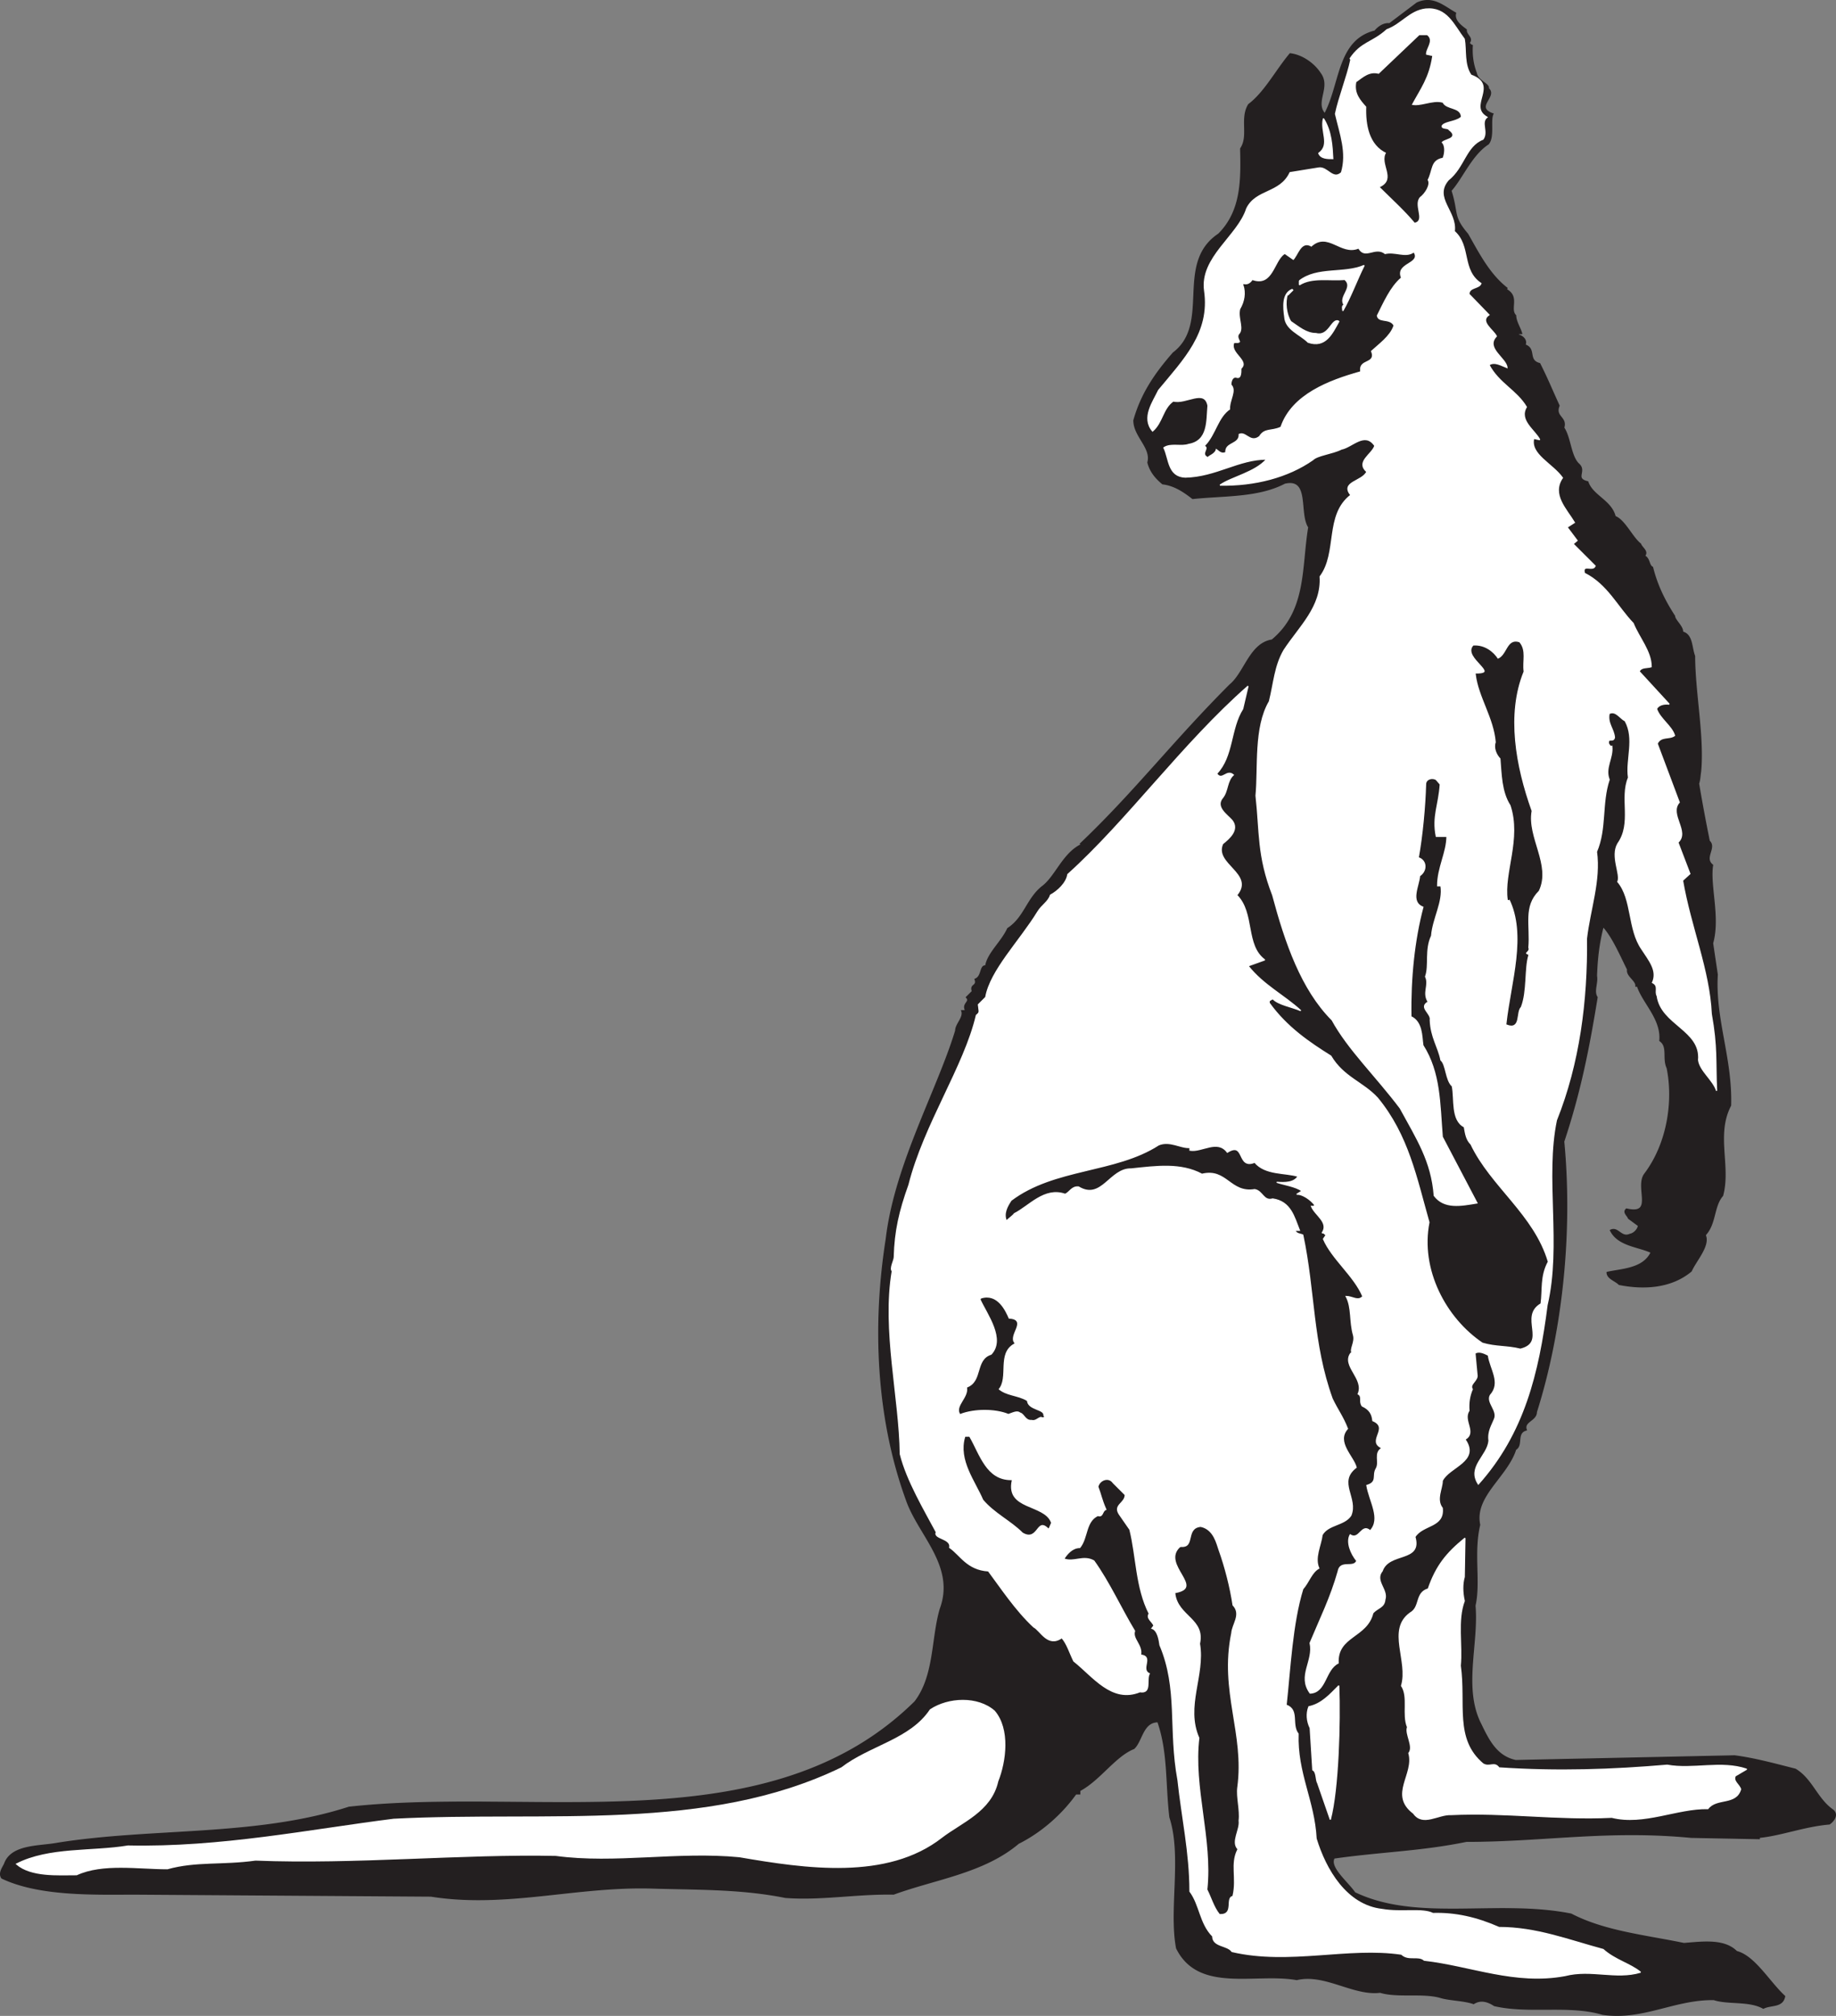 <svg xmlns="http://www.w3.org/2000/svg" width="192.544" height="211.328"><rect width="100%" height="100%" fill="#808080" stroke="none"/><path fill="#231f20" d="M144.182 3.256c-3.918.98-3.57 5.532-5.25 8.68-1.12-1.258.63-2.797-.488-4.27-.633-.98-1.89-1.89-3.152-2.027-1.469 1.75-2.66 4.059-4.34 5.317-.91 1.472.07 3.293-.84 4.62.07 3.223.14 6.512-2.309 8.962-4.62 3.078-.699 9.379-4.761 12.46-1.961 2.239-3.36 4.34-4.13 7.07 0 1.68 1.891 2.868 1.47 4.411.21.84.699 1.54 1.543 2.238 1.187.141 2.167.77 3.148 1.54 3.289-.348 6.86-.141 9.66-1.61 2.73-.629 1.54 3.152 2.52 4.621-.7 4.2-.141 8.75-3.852 11.828-2.309.352-2.867 3.43-4.41 4.692-5.95 5.949-10.008 11.27-15.68 16.66l.14.07c-1.96.91-2.73 3.36-4.128 4.41-1.61 1.258-1.89 3.29-3.64 4.41-.63 1.399-2.098 2.59-2.31 3.918-.628-.07-.35 1.122-1.12 1.399.28.773-.559.492-.278 1.262l-.633.628c.493.493-.488.633-.07 1.403h-.418c.281.7-.629 1.398-.629 2.097-1.89 6.231-6.37 14.07-7.28 21.84-1.403 8.891-1.052 18.621 2.097 27.301 1.261 3.711 5.25 6.93 3.57 11.48-.91 3.079-.559 7-2.66 9.731-15.258 15.05-39.688 8.89-59.36 11.059-9.73 3.152-20.578 2.172-30.59 3.78-1.89.352-4.827.142-5.527 2.169-.21.422-.632.98-.28 1.473 3.987 1.89 9.73 1.68 14 1.68l31.007.21c7.91 1.258 15.332-1.121 23.383-.84 4.968.137 9.238.067 13.789.977 3.781.281 7.418-.418 11.34-.348 4.41-1.61 9.449-2.242 13.09-5.32 2.519-1.262 4.62-3.219 6.019-5.18h.418v-.351c2.102-1.118 3.71-3.641 5.672-4.41.84-.77.91-2.801 2.52-2.801 1.12 3.222.84 6.511 1.261 10.011 1.328 4.059-.07 9.66.7 13.72 2.308 4.69 8.257 2.519 12.597 3.292 2.941-.703 5.953 1.68 8.75 1.328 1.82.559 4.55 0 6.371.559.98.281 2.45.281 3.43.633.77-.493 1.539-.211 2.172.207 3.64.843 7.84-.137 11.34.91 4.199.633 7.558-1.61 11.687-1.54 1.473.493 3.71.071 5.184.91.77-.417 2.027-.07 2.238-1.257-1.61-1.473-3.149-4.203-5.04-4.691-1.331-1.332-3.64-.98-5.53-.84-4.06-.84-8.329-1.262-11.829-3.082-7.773-1.54-16.101.91-22.683-2.238-.77-1.122-2.727-2.66-2.168-3.641 4.898-.7 9.101-.77 13.86-1.75 8.12 0 14.84-1.258 23.59-.418l7.14.137v-.137c2.238-.211 4.761-1.191 7.351-1.402.418-.278.977-.98.348-1.47-1.68-1.19-2.168-3.218-3.918-4.269-1.961-.492-4.203-1.12-6.371-1.402l-22.961.492c-1.961-.422-2.8-2.031-3.64-3.781-1.958-3.781-.278-8.398-.63-12.461.559-2.45-.21-5.527.493-8.469-.633-3.008 2.867-5.039 3.777-7.91.77-.418 0-1.75 1.121-2.031-.352-.91 1.05-.977 1.05-1.887 2.66-8.402 3.778-18.762 2.868-28.351 1.75-5.25 2.66-9.942 3.5-15.122-.418-.628.07-1.468-.066-2.238.066-1.96.277-3.57.699-5.18.98 1.051 1.82 3.008 2.52 4.41l.14-.14c-.492.84.91 1.328.77 2.031l.14-.14c.559 1.82 2.59 3.5 2.379 5.808.91.63.281 1.82.77 2.871.699 3.43.07 7.91-2.38 11.13-.98 1.398 1.051 4.34-1.89 3.64-.422.351.14.7.21.98l1.048.77c-.067.418-.488.84-.906.91-.91.418-1.262-.84-2.032-.422.77 1.613 2.938 1.68 4.27 2.313-.84 1.75-3.082 1.75-4.621 2.097 0 .633.84.84 1.261 1.262 2.45.488 5.391.418 7.56-1.402.491-1.117 1.96-2.657 1.468-3.778 1.12-1.191.844-3.011 1.82-4.129.84-3.082-.77-6.37.84-9.453.14-4.968-1.68-9.027-1.398-13.718l-.489-3.29c.77-2.73-.351-6.09 0-8.19-.98-.77.418-1.821-.351-2.52a178.96 178.96 0 0 1-1.121-6.02c.14-.418.14-.84.21-1.258.352-3.64-.628-8.332-.628-12.113-.352-.91-.211-2.238-1.262-2.52.07-.558-.84-1.257-.84-1.68-1.187-1.82-1.89-3.429-2.309-5.109-.421-.21-.28-.91-.84-1.191.419-.488-.28-.84-.421-1.258-.84-.629-1.68-2.52-2.66-2.87-.418-1.68-2.38-2.169-2.868-3.642-1.472-.347-.07-1.117-.98-1.89-.84-.84-.84-2.727-1.543-3.778.352-1.12-.977-1.12-.488-2.312-.84-1.82-1.121-2.59-2.032-4.41-1.328-.348-.347-1.54-1.539-1.957.211-.492-.21-.91-.699-1.051v-.14h.348c-.137-.56-.63-1.262-.63-1.891-.698-.7.423-1.961-.98-2.73l.07-.141c-1.89-1.47-3.007-3.707-4.128-5.668-1.61-1.89-.98-2.102-1.75-4.551 1.191-1.328 2.168-3.781 3.918-4.899.633-.77.14-2.449.492-3.152-2.031-.7.488-1.82-.492-2.66.14-.488-1.117-.77-1.258-1.61-.352-.91-.492-1.89-.422-2.937-.137.07-.207-.14-.348-.21.489-.563-.351-.84-.28-1.403-.56-.418-1.329-.977-1.122-1.75-1.258-.7-2.379-1.817-4.058-1.047l-2.872 2.168c-.628-.07-1.187.351-1.539.77"/><path fill="none" stroke="#231f20" stroke-linecap="square" stroke-miterlimit="2" stroke-width=".12" d="M144.182 3.256c-3.918.98-3.57 5.532-5.25 8.68-1.12-1.258.63-2.797-.488-4.27-.633-.98-1.89-1.89-3.152-2.027-1.469 1.75-2.66 4.059-4.34 5.317-.91 1.472.07 3.293-.84 4.62.07 3.223.14 6.512-2.309 8.962-4.62 3.078-.699 9.379-4.761 12.46-1.961 2.239-3.36 4.34-4.13 7.07 0 1.68 1.891 2.868 1.47 4.411.21.84.699 1.54 1.543 2.238 1.187.141 2.167.77 3.148 1.54 3.289-.348 6.86-.141 9.66-1.61 2.73-.629 1.54 3.152 2.52 4.621-.7 4.2-.141 8.75-3.852 11.828-2.309.352-2.867 3.43-4.41 4.692-5.95 5.949-10.008 11.27-15.68 16.66l.14.07c-1.96.91-2.73 3.36-4.128 4.41-1.61 1.258-1.89 3.29-3.64 4.41-.63 1.399-2.098 2.59-2.31 3.918-.628-.07-.35 1.122-1.12 1.399.28.773-.559.492-.278 1.262l-.633.629c.493.492-.488.632-.07 1.402h-.418c.281.7-.629 1.398-.629 2.098-1.89 6.23-6.37 14.07-7.28 21.84-1.403 8.89-1.052 18.62 2.097 27.3 1.261 3.711 5.25 6.93 3.57 11.48-.91 3.079-.559 7-2.66 9.731-15.258 15.05-39.688 8.89-59.36 11.059-9.73 3.152-20.578 2.172-30.59 3.78-1.89.352-4.827.142-5.527 2.169-.21.422-.632.98-.28 1.473 3.987 1.89 9.73 1.68 14 1.68l31.007.21c7.91 1.258 15.332-1.12 23.383-.84 4.968.137 9.238.067 13.789.977 3.781.281 7.418-.418 11.34-.348 4.41-1.61 9.449-2.242 13.09-5.32 2.519-1.262 4.62-3.219 6.019-5.18h.418v-.351c2.102-1.118 3.71-3.641 5.672-4.41.84-.77.91-2.801 2.52-2.801 1.12 3.222.84 6.511 1.261 10.011 1.328 4.059-.07 9.66.7 13.72 2.308 4.69 8.257 2.519 12.597 3.292 2.941-.703 5.953 1.68 8.75 1.328 1.82.559 4.55 0 6.371.559.98.281 2.45.281 3.43.633.77-.493 1.539-.211 2.172.207 3.64.843 7.84-.137 11.34.91 4.199.633 7.558-1.61 11.687-1.54 1.473.493 3.71.071 5.184.911.77-.418 2.027-.07 2.238-1.258-1.61-1.473-3.149-4.203-5.04-4.691-1.331-1.332-3.64-.98-5.53-.84-4.06-.84-8.329-1.262-11.829-3.082-7.773-1.54-16.101.91-22.683-2.238-.77-1.122-2.727-2.66-2.168-3.641 4.898-.7 9.101-.77 13.86-1.75 8.12 0 14.84-1.258 23.59-.418l7.14.137v-.137c2.238-.21 4.761-1.191 7.351-1.402.418-.278.977-.98.348-1.47-1.68-1.19-2.168-3.218-3.918-4.269-1.961-.492-4.203-1.12-6.371-1.402l-22.961.492c-1.961-.422-2.8-2.031-3.64-3.781-1.958-3.781-.278-8.398-.63-12.461.559-2.45-.21-5.527.493-8.469-.633-3.008 2.867-5.039 3.777-7.91.77-.418 0-1.75 1.121-2.031-.352-.91 1.05-.977 1.05-1.887 2.66-8.402 3.778-18.762 2.868-28.351 1.75-5.25 2.66-9.942 3.5-15.122-.418-.628.07-1.468-.066-2.238.066-1.96.277-3.57.699-5.18.98 1.051 1.82 3.008 2.52 4.41l.14-.14c-.492.84.91 1.328.77 2.031l.14-.14c.559 1.82 2.59 3.5 2.379 5.808.91.63.281 1.82.77 2.871.699 3.43.07 7.91-2.38 11.13-.98 1.398 1.051 4.34-1.89 3.64-.422.351.14.7.21.98l1.048.77c-.067.418-.488.84-.906.91-.91.418-1.262-.84-2.032-.422.77 1.613 2.938 1.68 4.27 2.313-.84 1.75-3.082 1.75-4.621 2.097 0 .633.84.84 1.261 1.262 2.45.488 5.391.418 7.56-1.402.491-1.117 1.96-2.657 1.468-3.778 1.12-1.191.844-3.011 1.82-4.129.84-3.082-.77-6.37.84-9.453.14-4.968-1.68-9.027-1.398-13.718l-.489-3.29c.77-2.73-.351-6.09 0-8.19-.98-.77.418-1.821-.351-2.52a178.96 178.96 0 0 1-1.121-6.02c.14-.418.14-.84.21-1.258.352-3.64-.628-8.332-.628-12.113-.352-.91-.211-2.238-1.262-2.52.07-.558-.84-1.257-.84-1.68-1.187-1.82-1.89-3.429-2.309-5.109-.421-.21-.28-.91-.84-1.191.419-.488-.28-.84-.421-1.258-.84-.629-1.68-2.52-2.66-2.87-.418-1.68-2.38-2.169-2.868-3.642-1.472-.347-.07-1.117-.98-1.89-.84-.84-.84-2.727-1.543-3.778.352-1.12-.977-1.12-.488-2.312-.84-1.82-1.121-2.59-2.032-4.41-1.328-.348-.347-1.54-1.539-1.957.211-.492-.21-.91-.699-1.051v-.14h.348c-.137-.56-.63-1.262-.63-1.891-.698-.7.423-1.961-.98-2.73l.07-.141c-1.89-1.47-3.007-3.707-4.128-5.668-1.61-1.89-.98-2.102-1.75-4.551 1.191-1.328 2.168-3.781 3.918-4.899.633-.77.14-2.449.492-3.152-2.031-.7.488-1.82-.492-2.66.14-.488-1.117-.77-1.258-1.61-.352-.91-.492-1.89-.422-2.937-.137.07-.207-.14-.348-.21.489-.563-.351-.84-.28-1.403-.56-.418-1.329-.977-1.122-1.75-1.258-.7-2.379-1.817-4.058-1.047l-2.872 2.168c-.629-.07-1.187.351-1.539.77zm0 0"/><path fill="#fff" d="M145.444 3.116c-1.543 1.402-2.66 1.262-3.851 3.012l.07.14c-.352 1.68-1.262 3.988-1.61 5.668.489 2.102 1.258 4.063.63 6.16-.91.84-1.47-.629-2.38-.488l-3.011.488c-1.051 2.242-3.57 1.75-4.551 3.782-.91 2.87-4.899 5.109-4.41 8.609.633 4.41-2.168 7.21-4.828 10.43-.559 1.191-1.82 2.87-.63 4.27 1.052-.911 1.052-2.38 2.169-3.15 1.332.352 3.289-1.331 3.64.489-.14 1.543.07 3.71-2.03 4.062-.77.278-1.888-.14-2.59.348.562 1.192.421 3.012 2.241 3.082 3.22-.07 5.598-1.89 8.54-1.89-1.192 1.398-3.711 1.89-4.899 2.73 3.637.07 7.137-.84 9.73-2.66.489-.492 2.028-.63 3.008-1.121 1.121-.211 2.45-1.89 3.5-.348-.28.91-2.03 1.68-.84 2.727-.488 1.05-2.8 1.05-1.68 2.453-2.73 2.097-1.331 6.02-3.218 8.539.207 3.148-2.172 5.25-3.781 7.7-.98 1.679-1.051 3.429-1.54 5.39-1.609 2.73-1.12 6.93-1.402 9.87.422 3.778.141 6.298 1.75 10.43 1.332 4.97 3.012 9.868 6.23 13.09 1.68 3.078 4.552 5.809 7.141 9.239 1.75 3.218 3.29 5.53 3.57 9.171 1.052 1.399 2.802 1.047 4.481.77l-3.64-6.93c-.282-3.5-.211-6.722-2.032-9.59-.14-.98-.07-2.453-1.257-3.011-.07-4.059.347-8.051 1.257-11.48-1.398-.56-.418-2.239-.347-3.29.77-.488.77-1.61-.14-1.89.417-2.309.698-5.32.769-7.7 0-.558.699-.77 1.12-.488l.419.488c-.14 2.172-.84 3.36-.418 5.461h1.117c0 1.68-.977 3.29-.977 5.18h.348c.281 1.68-.84 3.43-.98 5.25-.7 1.469-.207 3.078-.63 4.27.423.91-.35 1.68.282 2.66-1.05.558.348 1.187.207 1.89.07 1.817.84 2.797 1.121 4.2.563.488.492 2.097 1.191 2.73.278 1.328-.14 3.57 1.258 4.27.14.77.211 1.328.703 1.82 2.098 4.41 6.649 7.348 8.118 12.32-.84 1.54-.559 2.938-.77 4.41-2.309 1.328.7 4.059-2.168 4.758-1.402-.348-2.59-.21-3.992-.629-3.848-2.59-6.578-7.699-5.598-12.672-1.332-4.687-2.172-9.097-5.39-13.02-1.54-1.679-3.57-2.167-4.903-4.41-2.238-1.398-4.617-3.007-6.437-5.527-.14-.351.207-.351.347-.492.563.629 1.961.84 2.942 1.262-1.75-1.61-3.922-2.66-5.531-4.692l1.75-.628c-2.098-1.54-1.051-4.899-2.938-6.79 1.887-2.242-2.453-3.222-1.473-5.39.704-.559 1.75-1.469.98-2.45-.487-.562-1.82-1.402-.98-2.382.563-.7.422-1.75 1.121-2.38-.699-.628-1.19.7-1.75-.14 1.75-1.82 1.399-4.687 2.731-6.789l.559-2.379c-6.86 6.02-12.668 14.14-18.899 19.739-.14.91-1.05 1.75-1.82 2.171-.211.7-.91 1.051-1.332 1.75-1.887 3.079-4.969 6.157-5.457 8.958l-.77.769c.07.773.207.773-.21 1.121-1.259 5.39-5.462 11.41-7.071 17.781-.98 2.73-1.469 4.829-1.54 7.559 0 .352-.491 1.191-.21 1.469-1.05 6.16.77 13.3.84 19.183.699 2.797 2.59 5.95 3.781 8.188-.351.699 1.61.629 1.399 1.61 1.12.769 1.82 2.312 4.062 2.452 1.258 1.68 2.867 4.13 4.758 5.88.699.347 1.469 2.167 2.941 1.12.559.63.84 1.61 1.258 2.45 2.031 1.609 3.992 4.41 6.93 3.218 1.261.211.633-1.258.98-1.89-.98-.489.492-1.82-.91-1.961.211-1.047-.91-1.68-.629-2.52-1.402-2.308-2.66-5.11-4.27-7.347-1.12-.633-2.101.21-3.152-.211.352-.559.91-1.192 1.68-1.192.84-1.047.562-2.73 1.89-3.36.563.212.422-.487.84-.628-.488-1.121-.488-1.469-.84-2.379.141-.703 1.122-1.121 1.61-.422l1.262 1.262c0 .91-1.262 1.047-.63 2.027l1.118 1.613c.703 2.797.633 6.09 2.031 8.817-.347.492.352.84.492 1.262l-.21.28c.628.208.769 1.259.84 1.75 1.96 4.618.91 8.821 1.89 14.141.418 3.918 1.258 7.63 1.258 11.688 1.05 1.402 1.05 3.36 2.383 4.691 0 1.121 1.539.91 2.027 1.61 6.02 1.398 12.18-.559 17.781.281.7.7 1.75.07 2.379.629 4.902.559 9.52 2.59 14.77 1.61 2.73-.7 5.32.421 7.91-.352-1.117-.907-2.66-1.258-3.918-2.38-3.64-.98-7-2.308-10.922-2.308-2.379-1.05-4.621-1.539-6.93-1.469-1.12-.562-3.289-.07-5.32-.421-3.777-.422-5.95-4.2-6.93-7.422-.21-3.989-2.031-6.86-1.89-10.989-.77-.98.14-2.52-1.258-3.011.418-3.848.629-8.54 1.75-12.18.629-.7.91-1.75 1.68-2.168-.493-1.121.21-2.379.347-3.5.633-1.121 2.313-.98 3.012-2.031.77-1.82-1.469-3.5.558-5.04-.277-1.12-2.168-2.66-.91-4.058-.488-1.262-1.047-1.96-1.61-3.152-2.097-5.809-1.82-11.2-3.077-17.149-.281-.14-.633-.07-.84-.492h.488c-.558-1.398-.91-3.008-2.8-3.289-.981.281-1.047-.84-1.891-.98-2.59.422-2.938-2.239-5.528-1.61-2.242-1.191-4.761-.84-7.421-.558-2.239-.07-3.079 3.36-5.528 1.89-.703-.07-.91.559-1.402.77-2.168-.77-3.777 1.258-5.32 2.027-.141.211-.559.492-.84.77-.348-.77.07-1.54.492-2.168 4.547-3.43 10.918-2.871 15.469-5.809 1.191-.492 2.308.348 3.289.278v.28c1.261.212 2.87-1.19 3.922.212 1.89-1.192.98 1.82 2.867 1.05 1.12 1.329 3.152 1.047 4.55 1.47-.417.698-1.398.698-2.238.628.84.281 1.961.422 2.66.91l-.562.352c.562-.07 1.473.558 1.89 1.117-.07.211-.206.14-.347.14.348.91 1.89 1.68 1.117 2.801.211-.07.281.141.422.211l-.281.418c.91 2.102 3.222 3.852 4.133 6.02-.493.562-1.122 0-1.75 0 .628 1.191.347 2.59.77 4.062.206.77-.423 1.47-.142 1.891h-.14c-.98 1.328 1.469 2.66.77 4.27.492.277.07.77.421 1.257.77.352 1.047.84 1.117 1.543 1.82.77-.699 2.168.98 2.868-.91.492-.21 1.472-.628 2.171-.422.7.21 1.399-.98 1.75.28 1.68 1.539 3.5.351 4.758-.91-.84-1.121 1.051-2.101.422-.418.77.07 1.961.699 2.73-.348.84-1.75-.14-1.961 1.118-.77 2.73-1.887 4.972-2.938 7.492.418 1.89-1.332 3.43 0 5.25 1.68-.07 1.54-2.45 2.938-3.149-.137-2.87 3.012-2.66 3.64-5.25.493-.562 1.192-.562 1.262-1.402.348-1.05-1.121-1.96-.281-3.008.7-2.03 4.2-.91 3.43-3.57.84-1.332 3.082-.98 2.87-3.012-.699-.91 0-2.031 0-2.87.7-1.47 3.989-2.028 2.38-4.34 1.261-.7-.278-1.958.421-3.008-.07-.84.07-1.61.348-2.243-.348-.558.633-.91.492-1.539l-.21-2.238c.421-.281.98 0 1.398.207.21 1.473 1.402 2.871.21 4.203-.417.77.84 1.61.423 2.52-.211.558-.7 1.257-.563 2.238-.137 1.61-2.309 2.73-1.117 4.55 4.758-5.32 6.297-11.62 7.207-18.761 1.473-6.297-.277-13.367.98-19.387 2.383-5.953 3.223-12.53 3.153-19.043.347-3.007 1.469-6.086 1.05-9.097 1.047-2.45.489-5.04 1.329-7.559-.489-1.262.422-2.242.28-3.5-.21.07-.28-.21-.35-.281-.071-.7.492-.07.628-.63-.07-.91-.77-1.472-.558-2.519.699-.351 1.12.489 1.68.77 1.05 1.887.07 4.059.35 5.95-.91 2.167.419 4.757-1.12 6.929-.77 1.328.351 3.219 0 3.988 1.539 1.82 1.05 4.969 2.52 7.07.769 1.192 1.679 2.239 1.12 3.5.7.352.211.91.489 1.399.422 3.012 4.62 3.57 4.34 6.723.14 1.117 1.543 2.097 1.89 3.218-.14-3.078.07-4.55-.558-8.05-.211-4.618-2.172-9.098-3.012-13.997l.77-.703-1.258-3.289c1.257-1.12-.98-2.941.14-4.199l-2.312-6.16c.422-.84 1.261-.422 1.82-.84-.281-.98-1.539-1.75-1.89-2.8.21-.419.769-.56 1.331-.49l-3.152-3.429c.211-.492.84-.351 1.262-.492 0-1.61-1.262-3.008-1.89-4.55-1.68-1.75-2.731-4.06-5.11-5.25-.281-1.048.91-.141 1.12-.77l-2.312-2.309.422-.351-1.05-1.399.769-.492c-.84-1.398-2.45-2.938-1.258-4.688-1.05-1.472-3.43-2.449-3.011-4.132l.628.14c-.488-.98-2.238-2.027-1.398-3.43-1.05-1.75-2.871-2.449-3.922-4.41.563-.418 1.332.07 1.89.282-.07-.98-2.308-2.032-1.116-3.29-.282-.632-1.82-1.542-.774-2.242l-2.098-2.168c0-.77 1.051-.562 1.258-1.12-2.097-1.4-1.047-3.919-2.797-5.462.278-2.097-2.242-3.5-.632-5.39 1.68-1.328 1.82-3.567 3.64-4.27.559-.77-.281-1.75.422-2.308-2.101-1.192 1.258-3.36-1.68-4.41-.773-1.122-.492-2.66-.703-3.782-1.117-1.468-1.82-3.36-4.058-3.148-1.68.21-2.52 1.61-4.059 2.168"/><path fill="none" stroke="#fff" stroke-linecap="square" stroke-miterlimit="2" stroke-width=".12" d="M145.444 3.116c-1.543 1.402-2.66 1.262-3.851 3.012l.07.14c-.352 1.68-1.262 3.988-1.61 5.668.489 2.102 1.258 4.063.63 6.16-.91.84-1.47-.629-2.38-.488l-3.011.488c-1.051 2.242-3.57 1.75-4.551 3.782-.91 2.87-4.899 5.109-4.41 8.609.633 4.41-2.168 7.21-4.828 10.43-.559 1.191-1.82 2.87-.63 4.27 1.052-.911 1.052-2.38 2.169-3.15 1.332.352 3.289-1.331 3.64.489-.14 1.543.07 3.71-2.03 4.062-.77.278-1.888-.14-2.59.348.562 1.192.421 3.012 2.241 3.082 3.22-.07 5.598-1.89 8.54-1.89-1.192 1.398-3.711 1.89-4.899 2.73 3.637.07 7.137-.84 9.73-2.66.489-.492 2.028-.63 3.008-1.121 1.121-.211 2.45-1.89 3.5-.348-.28.91-2.03 1.68-.84 2.727-.488 1.05-2.8 1.05-1.68 2.453-2.73 2.097-1.331 6.02-3.218 8.539.207 3.148-2.172 5.25-3.781 7.7-.98 1.679-1.051 3.429-1.54 5.39-1.609 2.73-1.12 6.93-1.402 9.87.422 3.778.141 6.298 1.75 10.43 1.332 4.97 3.012 9.868 6.23 13.09 1.68 3.078 4.552 5.809 7.141 9.239 1.75 3.218 3.29 5.53 3.57 9.171 1.052 1.399 2.802 1.047 4.481.77l-3.64-6.93c-.282-3.5-.211-6.722-2.032-9.59-.14-.98-.07-2.453-1.257-3.011-.07-4.059.347-8.051 1.257-11.48-1.398-.56-.418-2.239-.347-3.29.77-.488.77-1.61-.14-1.89.417-2.309.698-5.32.769-7.7 0-.558.699-.77 1.12-.488l.419.488c-.14 2.172-.84 3.36-.418 5.461h1.117c0 1.68-.977 3.29-.977 5.18h.348c.281 1.68-.84 3.43-.98 5.25-.7 1.469-.207 3.078-.63 4.27.423.91-.35 1.68.282 2.66-1.05.558.348 1.187.207 1.89.07 1.817.84 2.797 1.121 4.2.563.488.492 2.097 1.191 2.73.278 1.328-.14 3.57 1.258 4.27.14.77.211 1.328.703 1.82 2.098 4.41 6.649 7.348 8.118 12.32-.84 1.54-.559 2.938-.77 4.41-2.309 1.328.7 4.059-2.168 4.758-1.402-.348-2.59-.21-3.992-.629-3.848-2.59-6.578-7.699-5.598-12.672-1.332-4.687-2.172-9.097-5.39-13.02-1.54-1.679-3.57-2.167-4.903-4.41-2.238-1.398-4.617-3.007-6.437-5.527-.14-.351.207-.351.347-.492.563.629 1.961.84 2.942 1.262-1.75-1.61-3.922-2.66-5.531-4.692l1.75-.628c-2.098-1.54-1.051-4.899-2.938-6.79 1.887-2.242-2.453-3.222-1.473-5.39.704-.559 1.75-1.469.98-2.45-.487-.562-1.82-1.402-.98-2.382.563-.7.422-1.75 1.121-2.38-.699-.628-1.19.7-1.75-.14 1.75-1.82 1.399-4.687 2.731-6.789l.559-2.379c-6.86 6.02-12.668 14.14-18.899 19.739-.14.91-1.05 1.75-1.82 2.171-.211.7-.91 1.051-1.332 1.75-1.887 3.079-4.969 6.157-5.457 8.958l-.77.769c.07.773.207.773-.21 1.121-1.259 5.39-5.462 11.41-7.071 17.781-.98 2.73-1.469 4.829-1.54 7.559 0 .352-.491 1.191-.21 1.469-1.05 6.16.77 13.3.84 19.183.699 2.797 2.59 5.95 3.781 8.188-.352.699 1.61.629 1.398 1.61 1.122.769 1.82 2.312 4.063 2.452 1.258 1.68 2.867 4.13 4.758 5.88.699.347 1.469 2.167 2.941 1.12.559.63.84 1.61 1.258 2.45 2.031 1.609 3.992 4.41 6.93 3.218 1.261.211.633-1.258.98-1.89-.98-.489.492-1.82-.91-1.961.211-1.047-.91-1.68-.629-2.52-1.402-2.308-2.66-5.11-4.27-7.347-1.12-.633-2.101.21-3.152-.211.352-.559.91-1.192 1.68-1.192.84-1.047.562-2.73 1.89-3.36.563.212.422-.487.84-.628-.488-1.121-.488-1.469-.84-2.379.141-.703 1.122-1.121 1.61-.422l1.262 1.262c0 .91-1.262 1.047-.63 2.027l1.118 1.613c.703 2.797.633 6.09 2.031 8.817-.347.492.352.84.492 1.262l-.21.28c.628.208.769 1.259.84 1.75 1.96 4.618.91 8.821 1.89 14.141.418 3.918 1.258 7.63 1.258 11.688 1.05 1.402 1.05 3.36 2.383 4.691 0 1.121 1.539.91 2.027 1.61 6.02 1.398 12.18-.559 17.781.281.7.7 1.75.07 2.379.629 4.902.559 9.52 2.59 14.77 1.61 2.73-.7 5.32.421 7.91-.352-1.117-.907-2.66-1.258-3.918-2.38-3.64-.98-7-2.308-10.922-2.308-2.379-1.05-4.621-1.539-6.93-1.469-1.12-.562-3.289-.07-5.32-.421-3.777-.422-5.95-4.2-6.93-7.422-.21-3.989-2.031-6.86-1.89-10.989-.77-.98.14-2.52-1.258-3.011.418-3.848.629-8.54 1.75-12.18.629-.7.91-1.75 1.68-2.168-.493-1.121.21-2.379.347-3.5.633-1.121 2.313-.98 3.012-2.031.77-1.82-1.469-3.5.558-5.04-.277-1.12-2.168-2.66-.91-4.058-.488-1.262-1.047-1.96-1.61-3.152-2.097-5.809-1.82-11.2-3.077-17.149-.282-.14-.633-.07-.84-.492h.488c-.558-1.398-.91-3.008-2.8-3.289-.981.281-1.047-.84-1.891-.98-2.59.422-2.938-2.239-5.528-1.61-2.242-1.191-4.761-.84-7.421-.558-2.239-.07-3.079 3.36-5.528 1.89-.703-.07-.91.559-1.402.77-2.168-.77-3.777 1.258-5.32 2.027-.141.211-.559.492-.84.77-.348-.77.07-1.54.492-2.168 4.547-3.43 10.918-2.871 15.469-5.809 1.191-.492 2.308.348 3.289.278v.28c1.261.212 2.87-1.19 3.922.212 1.89-1.192.98 1.82 2.867 1.05 1.12 1.329 3.152 1.047 4.55 1.47-.417.698-1.398.698-2.238.628.84.281 1.961.422 2.66.91l-.562.352c.562-.07 1.473.558 1.89 1.117-.07.211-.206.14-.347.14.348.91 1.89 1.68 1.117 2.801.211-.07.281.141.422.211l-.281.418c.91 2.102 3.222 3.852 4.133 6.02-.493.562-1.122 0-1.75 0 .628 1.191.347 2.59.769 4.062.207.77-.422 1.47-.14 1.891h-.141c-.98 1.328 1.469 2.66.77 4.27.492.277.07.77.421 1.257.77.352 1.047.84 1.117 1.543 1.82.77-.699 2.168.98 2.868-.91.492-.21 1.472-.628 2.171-.422.7.21 1.399-.98 1.75.28 1.68 1.539 3.5.351 4.758-.91-.84-1.121 1.051-2.102.422-.417.77.07 1.961.7 2.73-.348.84-1.75-.14-1.961 1.118-.77 2.73-1.887 4.972-2.938 7.492.418 1.89-1.332 3.43 0 5.25 1.68-.07 1.54-2.45 2.938-3.149-.137-2.87 3.011-2.66 3.64-5.25.493-.562 1.192-.562 1.262-1.402.348-1.05-1.121-1.96-.281-3.008.7-2.03 4.2-.91 3.43-3.57.84-1.332 3.082-.98 2.87-3.012-.699-.91 0-2.031 0-2.87.7-1.47 3.989-2.028 2.38-4.34 1.261-.7-.278-1.958.421-3.008-.07-.84.07-1.61.348-2.243-.348-.558.633-.91.492-1.539l-.21-2.238c.421-.281.98 0 1.398.207.21 1.473 1.402 2.871.21 4.203-.417.77.84 1.61.423 2.52-.211.558-.7 1.257-.563 2.238-.137 1.61-2.309 2.73-1.117 4.55 4.758-5.32 6.297-11.62 7.207-18.761 1.473-6.297-.277-13.367.98-19.387 2.383-5.953 3.223-12.53 3.153-19.043.347-3.007 1.468-6.086 1.05-9.097 1.047-2.45.489-5.04 1.329-7.559-.489-1.262.422-2.242.28-3.5-.21.07-.28-.21-.35-.281-.071-.7.492-.07.628-.63-.07-.91-.77-1.472-.558-2.519.699-.351 1.12.489 1.68.77 1.05 1.887.07 4.059.35 5.95-.91 2.167.419 4.757-1.12 6.929-.77 1.328.351 3.219 0 3.988 1.539 1.82 1.05 4.969 2.52 7.07.769 1.192 1.679 2.239 1.12 3.5.7.352.211.91.489 1.399.422 3.012 4.62 3.57 4.34 6.723.14 1.117 1.543 2.097 1.89 3.218-.14-3.078.07-4.55-.558-8.05-.211-4.618-2.172-9.098-3.012-13.997l.77-.703-1.258-3.289c1.257-1.12-.98-2.941.14-4.199l-2.312-6.16c.422-.84 1.261-.422 1.82-.84-.281-.98-1.539-1.75-1.89-2.8.21-.419.769-.56 1.331-.49l-3.152-3.429c.211-.492.84-.351 1.262-.492 0-1.61-1.262-3.008-1.89-4.55-1.68-1.75-2.731-4.06-5.11-5.25-.281-1.048.91-.141 1.12-.77l-2.312-2.309.422-.351-1.05-1.399.769-.492c-.84-1.398-2.45-2.938-1.258-4.688-1.05-1.472-3.43-2.449-3.012-4.132l.63.14c-.489-.98-2.239-2.027-1.399-3.43-1.05-1.75-2.871-2.449-3.922-4.41.563-.418 1.332.07 1.89.282-.07-.98-2.308-2.032-1.116-3.29-.282-.632-1.82-1.542-.774-2.242l-2.098-2.168c0-.77 1.051-.562 1.258-1.12-2.097-1.4-1.047-3.919-2.797-5.462.278-2.097-2.242-3.5-.632-5.39 1.68-1.328 1.82-3.567 3.64-4.27.559-.77-.281-1.75.422-2.308-2.102-1.192 1.258-3.36-1.68-4.41-.773-1.122-.492-2.66-.703-3.782-1.117-1.468-1.82-3.36-4.058-3.148-1.68.21-2.52 1.61-4.059 2.168zm0 0"/><path fill="#231f20" d="M144.604 7.807c-.98-.281-1.613.352-2.312.84-.211 1.121.422 1.82 1.05 2.52-.07 1.89.282 3.992 2.102 4.832-.77 1.117 1.117 2.73-.633 3.64 1.051 1.047 2.52 2.38 3.57 3.637.981-.207-.277-1.82.493-2.66.488-.348 1.117-1.328.77-1.75.558-1.047.28-2.098 1.609-2.38.14-.347.28-1.187-.141-1.538.14-.492 1.89-.422.77-1.262-.07-.207-.77 0-.77-.488.211-.559 1.469-.492 2.031-.98-.07-.91-1.468-.63-1.89-1.4-1.051-.28-2.309.49-3.29.208.981-1.82 1.82-2.867 2.169-5.11l-.63-.14c-.14-.629.84-1.469.141-2.027h-.77l-4.269 4.058"/><path fill="none" stroke="#231f20" stroke-linecap="square" stroke-miterlimit="2" stroke-width=".12" d="M144.604 7.807c-.98-.281-1.613.352-2.312.84-.211 1.121.422 1.82 1.05 2.52-.07 1.89.282 3.992 2.102 4.832-.77 1.117 1.117 2.73-.633 3.64 1.051 1.047 2.52 2.38 3.57 3.637.981-.207-.277-1.82.493-2.66.488-.348 1.117-1.328.77-1.75.558-1.047.28-2.098 1.609-2.38.14-.347.28-1.187-.141-1.538.14-.492 1.89-.422.77-1.262-.07-.207-.77 0-.77-.488.211-.559 1.469-.492 2.031-.98-.07-.91-1.468-.63-1.89-1.4-1.051-.28-2.309.49-3.29.208.981-1.82 1.82-2.867 2.169-5.11l-.63-.14c-.14-.629.84-1.469.141-2.027h-.77zm0 0"/><path fill="#fff" d="M138.303 16.069c.211.559.91.559 1.47.559-.071-1.329-.141-2.872-.981-4.2-.348 1.328.77 2.73-.489 3.64"/><path fill="none" stroke="#fff" stroke-linecap="square" stroke-miterlimit="2" stroke-width=".12" d="M138.303 16.069c.211.559.91.559 1.47.559-.071-1.329-.141-2.872-.981-4.2-.348 1.328.77 2.73-.489 3.64zm0 0"/><path fill="#231f20" d="m135.643 27.338-.91-.632c-1.05.703-1.191 3.433-3.36 2.73-.21.281-.491.492-.91.422.278.84.141 1.75-.351 2.59-.21.98.492 2.031-.14 2.66-.208.418.492.77-.141.91h-.348c-.351.98 1.68 1.75.77 2.66 0 .418 0 1.188-.63.98-.35-.07-.421.49-.421.63.629.699-.211 1.68-.14 2.66-1.259.84-1.47 2.59-2.59 3.781.421.348-.419.84.21 1.117-.07-.14.84-.347.77-.91.351.14.562.563.98.422 0-1.121 1.54-.84 1.399-1.89.844-.489 1.262.91 2.172.21.558-.91 1.328-.562 2.238-.98 1.191-3.43 5.113-4.899 8.332-5.809-.14-1.402 1.75-.773 1.121-2.101.84-.77 2.027-1.61 2.379-2.66-.422-.7-1.61-.141-1.75-1.051.7-1.399 1.398-3.008 2.52-3.989-.56-1.539 1.96-1.539 1.398-2.52-.91.56-1.957-.14-3.008.138-.98-.84-2.031.632-2.8-.559-1.891.7-3.22-1.82-4.9-.21-1.05-.7-1.331.91-1.89 1.401"/><path fill="none" stroke="#231f20" stroke-linecap="square" stroke-miterlimit="2" stroke-width=".12" d="m135.643 27.338-.91-.632c-1.05.703-1.191 3.433-3.36 2.73-.21.281-.491.492-.91.422.278.84.141 1.75-.351 2.59-.21.98.492 2.031-.14 2.66-.208.418.492.77-.141.91h-.348c-.351.98 1.68 1.75.77 2.66 0 .418 0 1.188-.63.98-.35-.07-.421.49-.421.63.629.699-.211 1.68-.14 2.66-1.259.84-1.47 2.59-2.59 3.781.421.348-.419.84.21 1.117-.07-.14.84-.347.77-.91.351.14.562.563.98.422 0-1.121 1.54-.84 1.399-1.89.844-.489 1.262.91 2.172.21.558-.91 1.328-.562 2.238-.98 1.191-3.43 5.113-4.899 8.332-5.809-.14-1.402 1.75-.773 1.121-2.101.84-.77 2.027-1.61 2.379-2.66-.422-.7-1.61-.141-1.75-1.051.7-1.399 1.398-3.008 2.52-3.989-.56-1.539 1.96-1.539 1.398-2.52-.91.56-1.957-.14-3.008.138-.98-.84-2.031.632-2.8-.559-1.891.7-3.22-1.82-4.9-.21-1.05-.7-1.331.91-1.89 1.401zm0 0"/><path fill="#fff" d="M136.272 29.436v.422c1.332-.84 3.153-.422 4.762-.559.98.84-.703 1.817-.07 2.657-.282.14-.141.422-.141.632.84-1.472 1.469-3.222 2.238-4.761-2.097.91-4.898.14-6.789 1.61"/><path fill="none" stroke="#fff" stroke-linecap="square" stroke-miterlimit="2" stroke-width=".12" d="M136.272 29.436v.422c1.332-.84 3.153-.422 4.762-.559.98.84-.703 1.817-.07 2.657-.282.14-.141.422-.141.632.84-1.472 1.469-3.222 2.238-4.761-2.097.91-4.898.14-6.789 1.61zm0 0"/><path fill="#fff" d="M134.733 33.217c.07 1.332 1.61 1.82 2.45 2.66 1.82.63 2.519-.91 3.218-2.171l-.07-.067c-.7-.21-.977 1.68-2.309 1.328-1.05 0-1.82-.699-2.66-1.261-.488-.77-.629-2.028-.348-2.868l.067.07.492-.491-.07-.07c-1.051.421-.91 1.89-.77 2.87"/><path fill="none" stroke="#fff" stroke-linecap="square" stroke-miterlimit="2" stroke-width=".12" d="M134.733 33.217c.07 1.332 1.61 1.82 2.45 2.66 1.82.63 2.519-.91 3.218-2.171l-.07-.067c-.7-.21-.977 1.68-2.309 1.328-1.05 0-1.82-.699-2.66-1.261-.488-.77-.629-2.028-.348-2.868l.067.07.492-.491-.07-.07c-1.051.421-.91 1.89-.77 2.87zm0 0"/><path fill="#231f20" d="M157.061 69.128c-.488-.77-1.398-1.47-2.52-1.399-1.05 1.188 2.942 2.938.282 2.938.281 2.382 1.89 4.55 2.102 7.14-.211.559.066 1.262.488 1.68.14 1.68.14 3.5 1.05 4.902 1.188 3.567-.699 7.137-.28 9.938l.14-.14c1.89 3.85.21 8.75-.281 13.16 1.402.558.84-1.259 1.402-1.821.629-1.61.348-3.988.77-5.39-.633-.278.21-.419 0-.77.21-2.38-.563-4.34 1.117-6.02 1.262-2.66-1.258-5.527-.77-8.328-1.68-4.691-2.66-10.152-.84-14.629-.14-1.12.282-2.172-.418-3.011-1.261-.422-1.191 1.398-2.242 1.75"/><path fill="none" stroke="#231f20" stroke-linecap="square" stroke-miterlimit="2" stroke-width=".12" d="M157.061 69.128c-.488-.77-1.398-1.47-2.52-1.399-1.05 1.188 2.942 2.938.282 2.938.281 2.382 1.89 4.55 2.102 7.14-.211.559.066 1.262.488 1.68.14 1.68.14 3.5 1.05 4.902 1.188 3.567-.699 7.137-.28 9.938l.14-.14c1.89 3.85.21 8.75-.281 13.16 1.402.558.84-1.259 1.402-1.821.629-1.61.348-3.988.77-5.39-.633-.278.21-.419 0-.77.21-2.38-.563-4.34 1.117-6.02 1.262-2.66-1.258-5.527-.77-8.328-1.68-4.691-2.66-10.152-.84-14.629-.14-1.12.282-2.172-.418-3.011-1.261-.422-1.191 1.398-2.242 1.75zm0 0"/><path fill="#231f20" d="M102.885 136.186c.7 1.54 2.727 4.2 1.118 5.879-1.68.492-.84 2.73-2.52 3.43.14 1.05-1.191 1.89-.77 2.66 1.47-.559 3.641-.559 5.04 0 .422-.137.91-.418 1.261-.137.489.137.559.84 1.188.77.492.14.7-.493 1.262-.282h-.141c.352-.699-1.54-.558-1.68-1.609-.91-.559-2.172-.492-3.008-1.262 1.118-1.187-.21-3.777 1.676-4.828-.699-.91 1.403-2.449-.558-2.52-.352-.84-1.192-2.66-2.868-2.1"/><path fill="none" stroke="#231f20" stroke-linecap="square" stroke-miterlimit="2" stroke-width=".12" d="M102.885 136.186c.7 1.54 2.727 4.2 1.118 5.879-1.68.492-.84 2.73-2.52 3.43.14 1.05-1.191 1.89-.77 2.66 1.47-.559 3.641-.559 5.04 0 .422-.137.91-.418 1.261-.137.489.137.559.84 1.188.77.492.14.7-.493 1.262-.282h-.141c.352-.699-1.54-.558-1.68-1.609-.91-.559-2.172-.492-3.008-1.262 1.118-1.187-.21-3.777 1.676-4.828-.699-.91 1.403-2.449-.558-2.52-.352-.84-1.192-2.66-2.868-2.1zm0 0"/><path fill="#231f20" d="M101.272 150.678c-.699 2.38 1.051 4.547 1.89 6.508 1.192 1.402 2.872 2.172 4.13 3.43 1.539.91 1.332-1.68 2.66-.488l.21-.493c-.698-1.89-4.76-1.257-4.128-4.41-2.66 0-3.36-2.73-4.41-4.547h-.352"/><path fill="none" stroke="#231f20" stroke-linecap="square" stroke-miterlimit="2" stroke-width=".12" d="M101.272 150.678c-.699 2.38 1.051 4.547 1.89 6.508 1.192 1.402 2.872 2.172 4.13 3.43 1.539.91 1.332-1.68 2.66-.488l.21-.493c-.698-1.89-4.76-1.257-4.128-4.41-2.66 0-3.36-2.73-4.41-4.547zm0 0"/><path fill="#231f20" d="M123.811 162.225c-1.957 1.75 2.73 4.203-.488 4.832.281 2.309 3.148 2.59 2.59 5.25.558 3.36-1.54 6.578-.07 9.871-.63 5.18 1.398 10.567.84 15.887.421.84.699 1.82 1.261 2.523 1.399.067.418-1.613 1.258-1.89.422-1.82-.277-3.293.492-4.832-.703-.84.277-2.098.137-3.008.14-1.121-.278-2.453-.137-3.5.77-5.602-1.89-10.012-.633-16.172.07-.98 1.051-1.96.14-2.871-.276-1.887-.839-4.059-1.468-5.809-.21-.558-.492-2.101-1.82-2.378-1.54.14-.422 2.238-2.102 2.097"/><path fill="none" stroke="#231f20" stroke-linecap="square" stroke-miterlimit="2" stroke-width=".12" d="M123.811 162.225c-1.957 1.75 2.73 4.203-.488 4.832.281 2.309 3.148 2.59 2.59 5.25.558 3.36-1.54 6.578-.07 9.871-.63 5.18 1.398 10.567.84 15.887.421.84.699 1.82 1.261 2.523 1.399.067.418-1.613 1.258-1.89.422-1.82-.277-3.293.492-4.832-.703-.84.277-2.098.137-3.008.14-1.121-.278-2.453-.137-3.5.77-5.602-1.89-10.012-.633-16.172.07-.98 1.051-1.96.14-2.871-.276-1.887-.839-4.059-1.468-5.809-.21-.558-.492-2.101-1.82-2.378-1.54.14-.422 2.238-2.102 2.097zm0 0"/><path fill="#fff" d="M149.784 166.565c-1.402.422-.77 1.89-1.89 2.523-2.45 1.75-.141 5.04-.91 7.63.769 1.187.07 3.007.628 4.34-.281.698.7 2.03.14 2.73.63 2.238-2.1 4.34.489 6.3.98 1.399 2.59.067 3.922.137 5.738-.277 11.058.563 16.87.281 3.36.84 6.86-.98 10.079-.91.91-1.191 2.941-.351 3.43-2.031-.14-.488-.84-.84-.559-1.398l1.192-.7c-2.66-.91-5.602.07-8.333-.421-5.738.492-11.48.699-17.64.28-.488-.698-.98 0-1.68-.421-3.078-2.59-1.82-6.297-2.379-10.29.211-2.167-.351-4.757.418-6.788-.207-.91-.207-1.82 0-2.52l.07-4.062c-1.89 1.543-3.007 2.87-3.847 5.32"/><path fill="none" stroke="#fff" stroke-linecap="square" stroke-miterlimit="2" stroke-width=".12" d="M149.784 166.565c-1.402.422-.77 1.89-1.89 2.523-2.45 1.75-.141 5.04-.91 7.63.769 1.187.07 3.007.628 4.34-.281.698.7 2.03.14 2.73.63 2.238-2.1 4.34.489 6.3.98 1.399 2.59.067 3.922.137 5.738-.277 11.058.563 16.87.281 3.36.84 6.86-.98 10.079-.91.91-1.191 2.941-.351 3.43-2.031-.14-.488-.84-.84-.559-1.398l1.192-.7c-2.66-.91-5.602.07-8.333-.421-5.738.492-11.48.699-17.64.28-.488-.698-.98 0-1.68-.421-3.078-2.59-1.82-6.297-2.379-10.29.211-2.167-.351-4.757.418-6.788-.207-.91-.207-1.82 0-2.52l.07-4.062c-1.89 1.543-3.007 2.87-3.847 5.32zm0 0"/><path fill="#fff" d="M137.675 185.538c.417.207.304 1.035.511 1.382l1.328 3.825c.84-3.219 1.028-10.18.887-14.028-.976.98-1.808 1.918-3.137 2.2-.28.699-.21 1.523.137 2.226l.274 4.395"/><path fill="none" stroke="#fff" stroke-linecap="square" stroke-miterlimit="2" stroke-width=".12" d="M137.675 185.538c.417.207.304 1.035.511 1.382l1.328 3.825c.84-3.219 1.028-10.18.887-14.028-.976.98-1.808 1.918-3.137 2.2-.28.699-.21 1.523.137 2.226zm0 0"/><path fill="#fff" d="M97.565 179.237c-2.101 3.148-6.3 3.781-9.312 6.09-14.141 6.86-30.801 4.55-46.97 5.39-8.89 1.121-18.128 3.008-27.858 2.801-3.782.63-8.262.137-11.692 1.887 1.54 1.332 4.34 1.121 6.3 1.121 2.731-1.258 6.442-.629 9.52-.629 3.012-.84 5.739-.422 9.239-.91 10.433.418 21.773-.7 31.5-.492 6.23.843 12.742-.489 19.25.14 6.933 1.192 15.472 2.453 21.21-2.027 2.102-1.613 5.18-2.73 5.883-5.883.836-2.097 1.258-5.457-.351-7.347-1.75-1.54-4.832-1.403-6.719-.141"/><path fill="none" stroke="#fff" stroke-linecap="square" stroke-miterlimit="2" stroke-width=".12" d="M97.565 179.237c-2.101 3.148-6.3 3.781-9.312 6.09-14.141 6.86-30.801 4.55-46.97 5.39-8.89 1.121-18.128 3.008-27.858 2.801-3.782.63-8.262.137-11.692 1.887 1.54 1.332 4.34 1.121 6.3 1.121 2.731-1.258 6.442-.629 9.52-.629 3.012-.84 5.739-.422 9.239-.91 10.433.418 21.773-.7 31.5-.492 6.23.843 12.742-.489 19.25.14 6.933 1.192 15.472 2.453 21.21-2.027 2.102-1.613 5.18-2.73 5.883-5.883.836-2.097 1.258-5.457-.351-7.347-1.75-1.54-4.832-1.403-6.719-.141zm0 0"/></svg>

